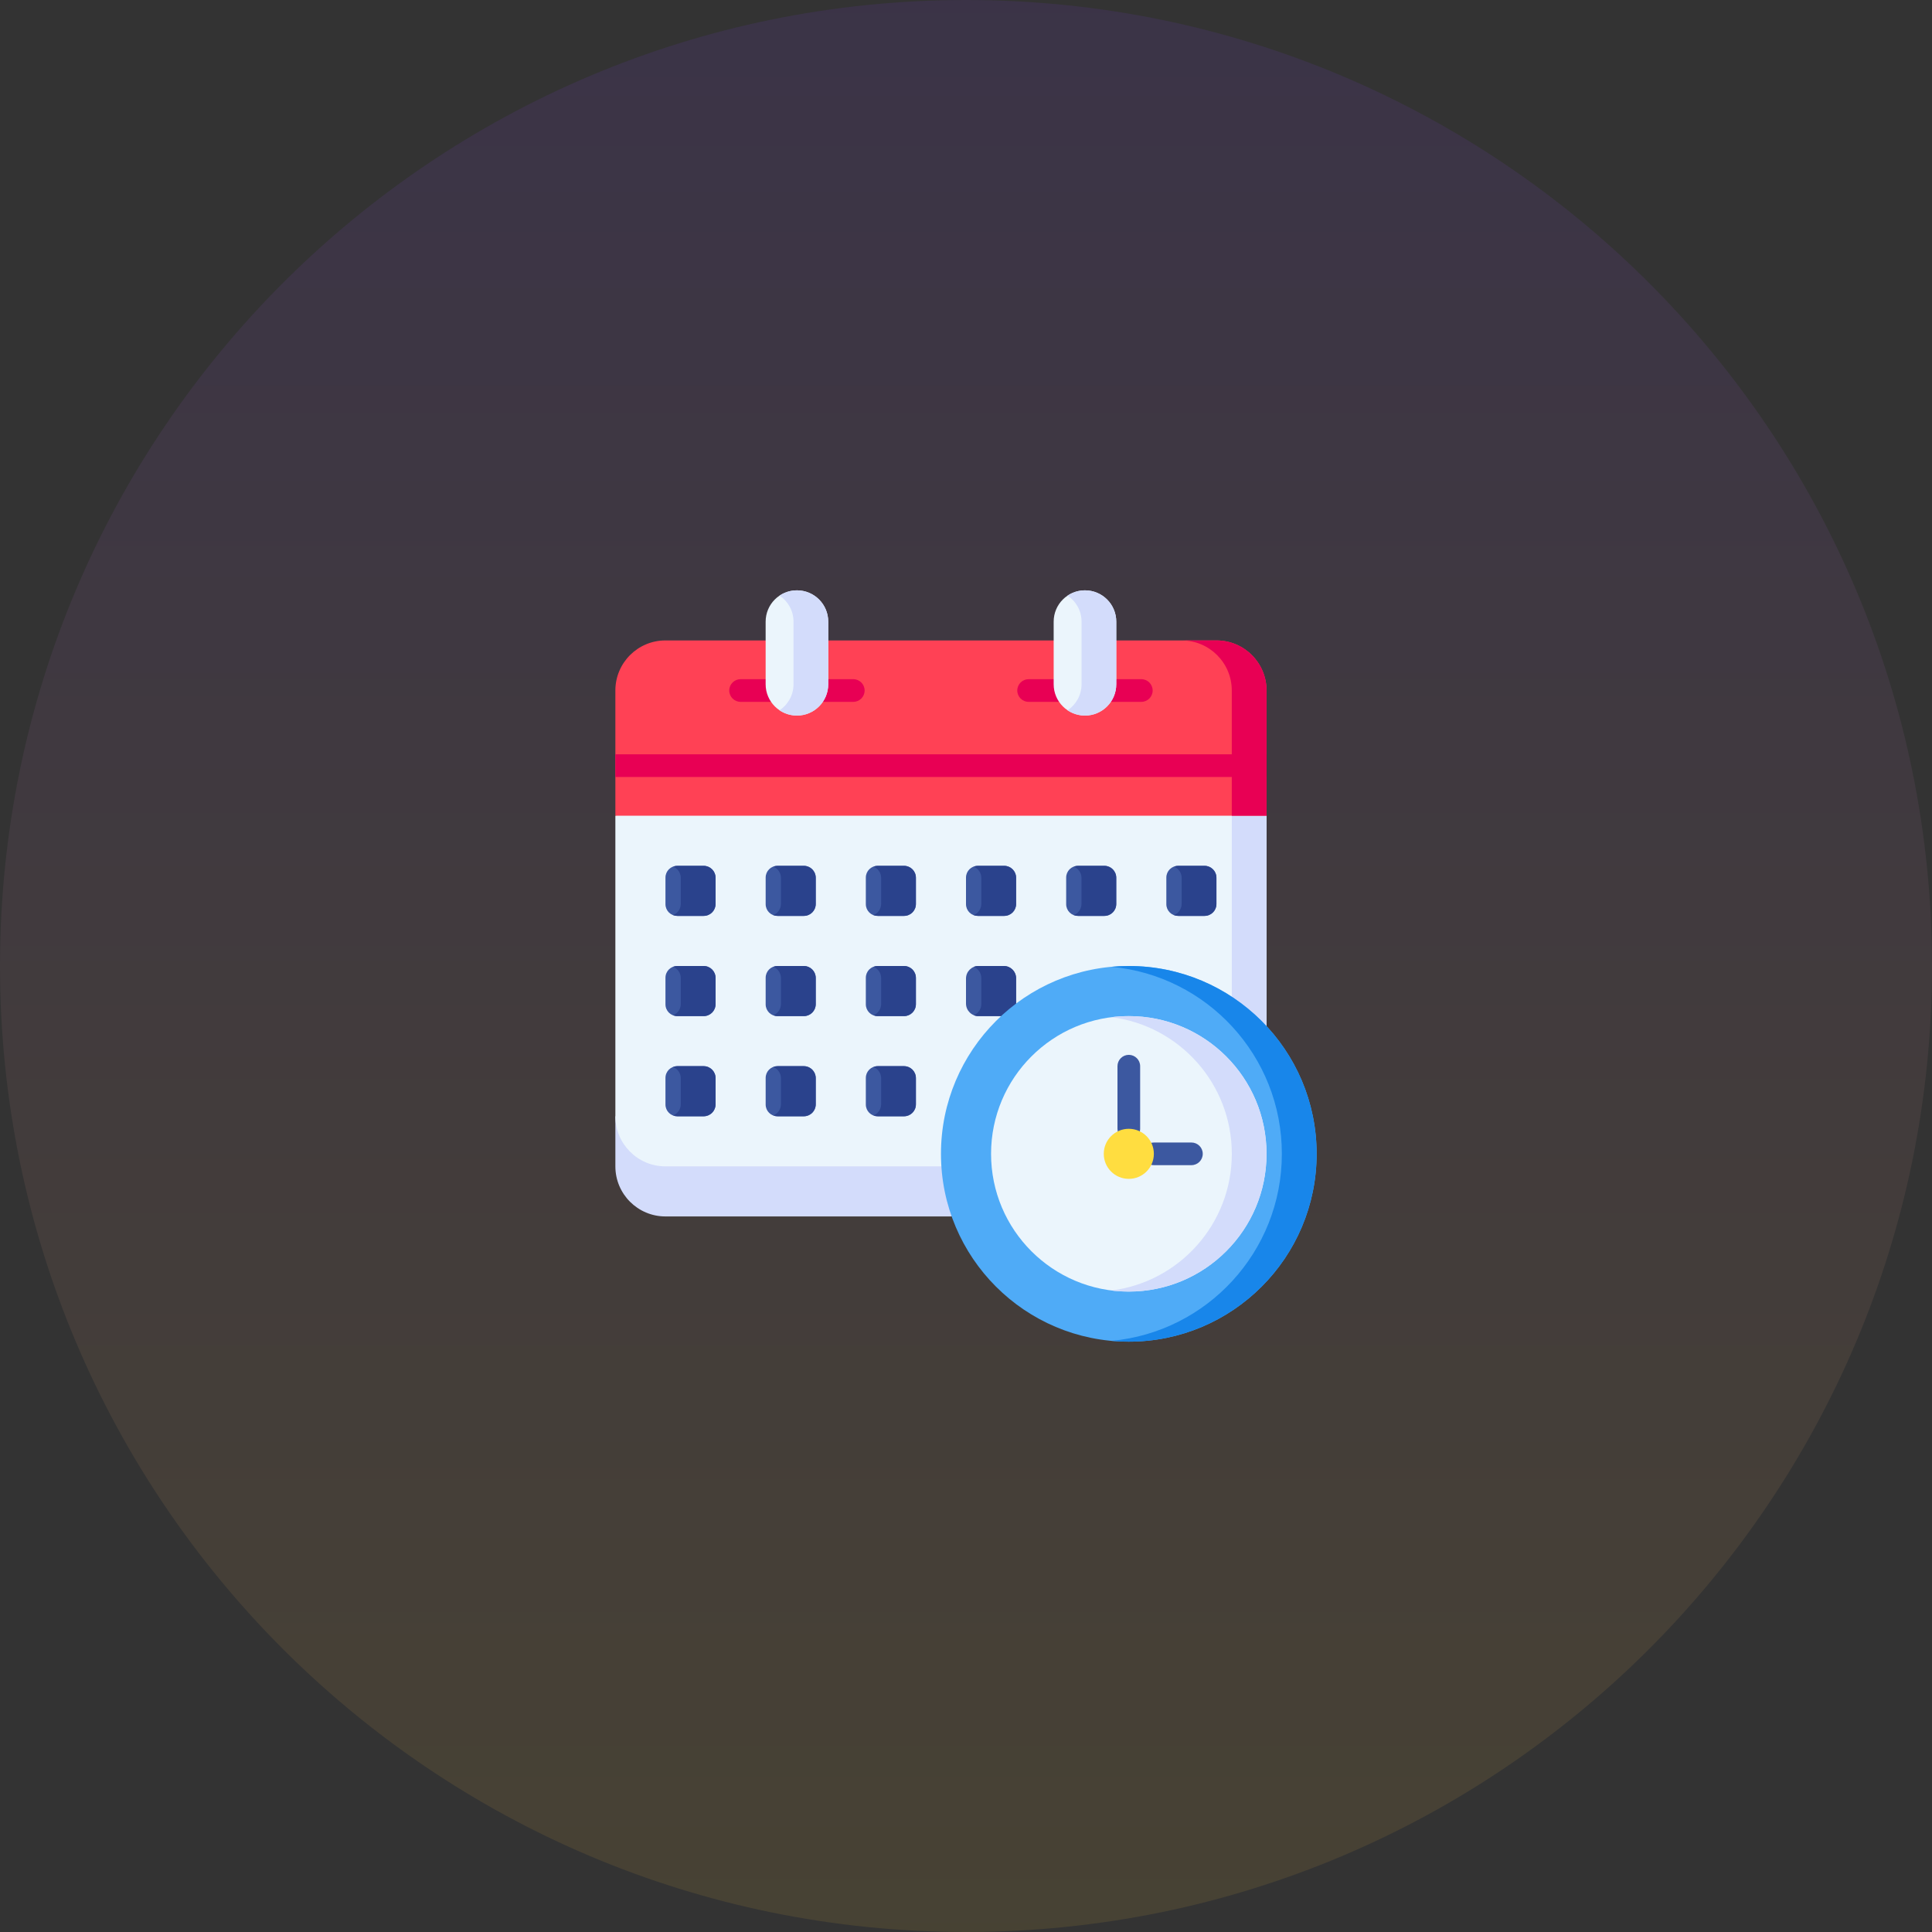 <svg width="72" height="72" viewBox="0 0 72 72" fill="none" xmlns="http://www.w3.org/2000/svg">
<rect x="0" y="0" width="72" height="72" fill="#333333" stroke="none"/>
<g clip-path="url(#clip0_1381_561)">
<path d="M72 36C72 16.118 55.882 0 36 0C16.118 0 0 16.118 0 36C0 55.882 16.118 72 36 72C55.882 72 72 55.882 72 36Z" fill="url(#paint0_linear_1381_561)" fill-opacity="0.1"/>
<g clip-path="url(#clip1_1381_561)">
<path d="M35.466 45.333H24.799C23.769 45.333 22.933 44.498 22.933 43.467V41.6H37.259L35.466 45.333Z" fill="#D3DCFB"/>
<path d="M47.201 30.4V38.242V43.467H24.799C23.769 43.467 22.933 42.631 22.933 41.6V30.4L36.001 25.733L47.201 30.4Z" fill="#EBF5FC"/>
<path d="M26.229 34.133H25.238C24.996 34.133 24.8 33.938 24.8 33.696V32.704C24.8 32.463 24.996 32.267 25.238 32.267H26.229C26.471 32.267 26.667 32.463 26.667 32.704V33.696C26.667 33.938 26.471 34.133 26.229 34.133Z" fill="#3C58A0"/>
<path d="M29.963 34.133H28.971C28.729 34.133 28.534 33.938 28.534 33.696V32.704C28.534 32.463 28.729 32.267 28.971 32.267H29.963C30.204 32.267 30.4 32.463 30.4 32.704V33.696C30.4 33.938 30.204 34.133 29.963 34.133Z" fill="#3C58A0"/>
<path d="M33.696 34.133H32.704C32.463 34.133 32.267 33.938 32.267 33.696V32.704C32.267 32.463 32.463 32.267 32.704 32.267H33.696C33.938 32.267 34.133 32.463 34.133 32.704V33.696C34.133 33.938 33.938 34.133 33.696 34.133Z" fill="#3C58A0"/>
<path d="M37.429 34.133H36.438C36.196 34.133 36 33.938 36 33.696V32.704C36 32.463 36.196 32.267 36.438 32.267H37.429C37.671 32.267 37.867 32.463 37.867 32.704V33.696C37.867 33.938 37.671 34.133 37.429 34.133Z" fill="#3C58A0"/>
<path d="M41.162 34.133H40.17C39.929 34.133 39.733 33.938 39.733 33.696V32.704C39.733 32.463 39.929 32.267 40.17 32.267H41.162C41.404 32.267 41.599 32.463 41.599 32.704V33.696C41.599 33.938 41.404 34.133 41.162 34.133Z" fill="#3C58A0"/>
<path d="M44.895 34.133H43.904C43.662 34.133 43.466 33.938 43.466 33.696V32.704C43.466 32.463 43.662 32.267 43.904 32.267H44.895C45.137 32.267 45.333 32.463 45.333 32.704V33.696C45.333 33.938 45.137 34.133 44.895 34.133Z" fill="#3C58A0"/>
<path d="M26.229 37.867H25.238C24.996 37.867 24.8 37.671 24.8 37.429V36.438C24.8 36.196 24.996 36 25.238 36H26.229C26.471 36 26.667 36.196 26.667 36.438V37.429C26.667 37.671 26.471 37.867 26.229 37.867Z" fill="#3C58A0"/>
<path d="M29.963 37.867H28.971C28.729 37.867 28.534 37.671 28.534 37.429V36.438C28.534 36.196 28.729 36 28.971 36H29.963C30.204 36 30.4 36.196 30.4 36.438V37.429C30.4 37.671 30.204 37.867 29.963 37.867Z" fill="#3C58A0"/>
<path d="M33.696 37.867H32.704C32.463 37.867 32.267 37.671 32.267 37.429V36.438C32.267 36.196 32.463 36 32.704 36H33.696C33.938 36 34.133 36.196 34.133 36.438V37.429C34.133 37.671 33.938 37.867 33.696 37.867Z" fill="#3C58A0"/>
<path d="M37.867 37.867V36.467C37.867 36.209 37.658 36 37.4 36H36.467C36.209 36 36 36.209 36 36.467V37.4C36 37.658 36.209 37.867 36.467 37.867H37.867Z" fill="#3C58A0"/>
<path d="M26.229 41.6H25.238C24.996 41.6 24.8 41.404 24.8 41.163V40.171C24.8 39.929 24.996 39.733 25.238 39.733H26.229C26.471 39.733 26.667 39.929 26.667 40.171V41.163C26.667 41.404 26.471 41.6 26.229 41.6Z" fill="#3C58A0"/>
<path d="M29.963 41.6H28.971C28.729 41.6 28.534 41.404 28.534 41.163V40.171C28.534 39.929 28.729 39.733 28.971 39.733H29.963C30.204 39.733 30.4 39.929 30.4 40.171V41.163C30.4 41.404 30.204 41.6 29.963 41.6Z" fill="#3C58A0"/>
<path d="M33.696 41.6H32.704C32.463 41.6 32.267 41.404 32.267 41.163V40.171C32.267 39.929 32.463 39.733 32.704 39.733H33.696C33.938 39.733 34.133 39.929 34.133 40.171V41.163C34.133 41.404 33.938 41.6 33.696 41.6Z" fill="#3C58A0"/>
<path d="M44.882 32.267H43.917C43.858 32.267 43.803 32.278 43.752 32.298C43.919 32.364 44.037 32.527 44.037 32.717V33.683C44.037 33.873 43.919 34.036 43.752 34.102C43.803 34.122 43.858 34.133 43.917 34.133H44.882C45.131 34.133 45.333 33.931 45.333 33.683V32.717C45.333 32.468 45.131 32.267 44.882 32.267Z" fill="#2A428C"/>
<path d="M41.149 32.267H40.184C40.125 32.267 40.07 32.278 40.018 32.298C40.185 32.364 40.304 32.527 40.304 32.717V33.683C40.304 33.873 40.185 34.036 40.018 34.102C40.07 34.122 40.125 34.133 40.184 34.133H41.149C41.398 34.133 41.599 33.931 41.599 33.683V32.717C41.599 32.468 41.398 32.267 41.149 32.267Z" fill="#2A428C"/>
<path d="M37.416 32.267H36.451C36.392 32.267 36.337 32.278 36.286 32.298C36.453 32.364 36.571 32.527 36.571 32.717V33.683C36.571 33.873 36.453 34.036 36.286 34.102C36.337 34.122 36.392 34.133 36.451 34.133H37.416C37.665 34.133 37.867 33.931 37.867 33.683V32.717C37.867 32.468 37.665 32.267 37.416 32.267Z" fill="#2A428C"/>
<path d="M33.683 32.267H32.718C32.659 32.267 32.603 32.278 32.552 32.298C32.719 32.364 32.838 32.527 32.838 32.717V33.683C32.838 33.873 32.719 34.036 32.552 34.102C32.603 34.122 32.659 34.133 32.718 34.133H33.683C33.932 34.133 34.133 33.931 34.133 33.683V32.717C34.133 32.468 33.932 32.267 33.683 32.267Z" fill="#2A428C"/>
<path d="M29.949 32.267H28.984C28.926 32.267 28.87 32.278 28.819 32.298C28.986 32.364 29.104 32.527 29.104 32.717V33.683C29.104 33.873 28.986 34.036 28.819 34.102C28.87 34.122 28.926 34.133 28.984 34.133H29.949C30.198 34.133 30.4 33.931 30.4 33.683V32.717C30.4 32.468 30.198 32.267 29.949 32.267Z" fill="#2A428C"/>
<path d="M26.216 32.267H25.251C25.192 32.267 25.137 32.278 25.086 32.298C25.253 32.364 25.371 32.527 25.371 32.717V33.683C25.371 33.873 25.253 34.036 25.086 34.102C25.137 34.122 25.192 34.133 25.251 34.133H26.216C26.465 34.133 26.667 33.931 26.667 33.683V32.717C26.667 32.468 26.465 32.267 26.216 32.267Z" fill="#2A428C"/>
<path d="M26.216 36H25.251C25.192 36 25.137 36.011 25.086 36.032C25.253 36.098 25.371 36.26 25.371 36.451V37.416C25.371 37.606 25.253 37.769 25.086 37.835C25.137 37.855 25.192 37.867 25.251 37.867H26.216C26.465 37.867 26.667 37.665 26.667 37.416V36.451C26.667 36.202 26.465 36 26.216 36Z" fill="#2A428C"/>
<path d="M26.216 39.733H25.251C25.192 39.733 25.137 39.745 25.086 39.765C25.253 39.831 25.371 39.993 25.371 40.184V41.149C25.371 41.34 25.253 41.502 25.086 41.568C25.137 41.589 25.192 41.6 25.251 41.6H26.216C26.465 41.6 26.667 41.398 26.667 41.149V40.184C26.667 39.935 26.465 39.733 26.216 39.733Z" fill="#2A428C"/>
<path d="M29.949 36H28.984C28.926 36 28.87 36.011 28.819 36.032C28.986 36.098 29.104 36.26 29.104 36.451V37.416C29.104 37.606 28.986 37.769 28.819 37.835C28.87 37.855 28.926 37.867 28.984 37.867H29.949C30.198 37.867 30.4 37.665 30.4 37.416V36.451C30.4 36.202 30.198 36 29.949 36Z" fill="#2A428C"/>
<path d="M29.949 39.733H28.984C28.926 39.733 28.87 39.745 28.819 39.765C28.986 39.831 29.104 39.993 29.104 40.184V41.149C29.104 41.34 28.986 41.502 28.819 41.568C28.87 41.589 28.926 41.6 28.984 41.6H29.949C30.198 41.6 30.4 41.398 30.4 41.149V40.184C30.4 39.935 30.198 39.733 29.949 39.733Z" fill="#2A428C"/>
<path d="M33.683 36H32.718C32.659 36 32.603 36.011 32.552 36.032C32.719 36.098 32.838 36.26 32.838 36.451V37.416C32.838 37.606 32.719 37.769 32.552 37.835C32.603 37.855 32.659 37.867 32.718 37.867H33.683C33.932 37.867 34.133 37.665 34.133 37.416V36.451C34.133 36.202 33.932 36 33.683 36Z" fill="#2A428C"/>
<path d="M37.867 37.867V36.451C37.867 36.202 37.665 36 37.416 36H36.451C36.392 36 36.337 36.011 36.286 36.032C36.453 36.098 36.571 36.26 36.571 36.451V37.416C36.571 37.606 36.453 37.769 36.286 37.835C36.337 37.855 36.392 37.867 36.451 37.867H37.867V37.867Z" fill="#2A428C"/>
<path d="M33.683 39.733H32.718C32.659 39.733 32.603 39.745 32.552 39.765C32.719 39.831 32.838 39.993 32.838 40.184V41.149C32.838 41.34 32.719 41.502 32.552 41.568C32.603 41.589 32.659 41.6 32.718 41.6H33.683C33.932 41.6 34.133 41.398 34.133 41.149V40.184C34.133 39.935 33.932 39.733 33.683 39.733Z" fill="#2A428C"/>
<path d="M45.905 29.86V38.242V43.467H47.201V38.242V30.4L45.905 29.86Z" fill="#D3DCFB"/>
<path d="M47.201 30.4V25.733C47.201 24.702 46.366 23.867 45.335 23.867H24.799C23.769 23.867 22.933 24.702 22.933 25.733V30.4H47.201Z" fill="#FF4155"/>
<path d="M28.815 26.156H27.6C27.366 26.156 27.177 25.967 27.177 25.733C27.177 25.5 27.366 25.311 27.6 25.311H28.815C29.048 25.311 29.237 25.5 29.237 25.733C29.237 25.967 29.048 26.156 28.815 26.156Z" fill="#E80054"/>
<path d="M31.799 26.156H30.584C30.351 26.156 30.162 25.967 30.162 25.733C30.162 25.5 30.351 25.311 30.584 25.311H31.799C32.033 25.311 32.222 25.5 32.222 25.733C32.222 25.967 32.033 26.156 31.799 26.156Z" fill="#E80054"/>
<path d="M39.548 26.156H38.334C38.1 26.156 37.911 25.967 37.911 25.733C37.911 25.5 38.1 25.311 38.334 25.311H39.548C39.782 25.311 39.971 25.5 39.971 25.733C39.971 25.967 39.782 26.156 39.548 26.156Z" fill="#E80054"/>
<path d="M42.533 26.156H41.319C41.085 26.156 40.896 25.967 40.896 25.733C40.896 25.5 41.085 25.311 41.319 25.311H42.533C42.767 25.311 42.956 25.5 42.956 25.733C42.956 25.967 42.767 26.156 42.533 26.156Z" fill="#E80054"/>
<path d="M30.866 25.5C30.866 26.144 30.344 26.667 29.7 26.667C29.055 26.667 28.533 26.144 28.533 25.5V23.167C28.533 22.522 29.055 22 29.7 22C30.344 22 30.866 22.522 30.866 23.167V25.5H30.866Z" fill="#EBF5FC"/>
<path d="M41.6 25.5C41.6 26.144 41.078 26.667 40.434 26.667C39.789 26.667 39.267 26.144 39.267 25.5V23.167C39.267 22.522 39.789 22 40.434 22C41.078 22 41.6 22.522 41.6 23.167V25.5H41.6Z" fill="#EBF5FC"/>
<path d="M40.434 22C40.194 22 39.971 22.072 39.786 22.196C40.099 22.405 40.306 22.762 40.306 23.167V25.5C40.306 25.905 40.099 26.261 39.786 26.471C39.971 26.594 40.194 26.667 40.434 26.667C41.078 26.667 41.6 26.144 41.6 25.5V23.167C41.6 22.522 41.078 22 40.434 22Z" fill="#D3DCFB"/>
<path d="M29.7 22C29.46 22 29.238 22.072 29.052 22.196C29.365 22.405 29.572 22.762 29.572 23.167V25.5C29.572 25.905 29.365 26.261 29.052 26.471C29.238 26.594 29.46 26.667 29.7 26.667C30.344 26.667 30.866 26.144 30.866 25.5V23.167C30.866 22.522 30.344 22 29.7 22Z" fill="#D3DCFB"/>
<path d="M45.335 23.867H44.038C45.069 23.867 45.905 24.702 45.905 25.733V30.4H47.201V25.733C47.201 24.702 46.366 23.867 45.335 23.867Z" fill="#E80054"/>
<path d="M22.933 28.111H47.201V28.956H22.933V28.111Z" fill="#E80054"/>
<path d="M42.067 50C45.933 50 49.067 46.866 49.067 43C49.067 39.134 45.933 36 42.067 36C38.201 36 35.067 39.134 35.067 43C35.067 46.866 38.201 50 42.067 50Z" fill="#4FABF7"/>
<path d="M42.067 48.133C44.902 48.133 47.2 45.835 47.2 43C47.2 40.165 44.902 37.867 42.067 37.867C39.232 37.867 36.934 40.165 36.934 43C36.934 45.835 39.232 48.133 42.067 48.133Z" fill="#EBF5FC"/>
<path d="M42.067 42.489C41.834 42.489 41.645 42.3 41.645 42.067V39.733C41.645 39.5 41.834 39.311 42.067 39.311C42.3 39.311 42.49 39.5 42.49 39.733V42.067C42.49 42.3 42.3 42.489 42.067 42.489Z" fill="#3C58A0"/>
<path d="M44.401 43.422H43C42.767 43.422 42.578 43.233 42.578 43C42.578 42.767 42.767 42.578 43 42.578H44.401C44.634 42.578 44.823 42.767 44.823 43C44.823 43.233 44.634 43.422 44.401 43.422Z" fill="#3C58A0"/>
<path d="M42.067 36C41.849 36 41.633 36.011 41.419 36.03C44.981 36.357 47.771 39.352 47.771 43C47.771 46.648 44.981 49.643 41.419 49.97C41.633 49.989 41.849 50 42.067 50C45.933 50 49.067 46.866 49.067 43C49.067 39.134 45.933 36 42.067 36Z" fill="#1886EA"/>
<path d="M42.067 37.867C41.848 37.867 41.632 37.88 41.42 37.907C43.949 38.225 45.906 40.384 45.906 43C45.906 45.616 43.949 47.775 41.42 48.093C41.632 48.12 41.848 48.133 42.067 48.133C44.902 48.133 47.2 45.835 47.2 43C47.2 40.165 44.902 37.867 42.067 37.867Z" fill="#D3DCFB"/>
<path d="M42.067 43.933C42.583 43.933 43.001 43.516 43.001 43C43.001 42.484 42.583 42.067 42.067 42.067C41.552 42.067 41.134 42.484 41.134 43C41.134 43.516 41.552 43.933 42.067 43.933Z" fill="#FFDD40"/>
</g>
</g>
<defs>
<linearGradient id="paint0_linear_1381_561" x1="36" y1="0" x2="36" y2="72" gradientUnits="userSpaceOnUse">
<stop stop-color="#8236FF"/>
<stop offset="1" stop-color="#FFC736"/>
</linearGradient>
<clipPath id="clip0_1381_561">
<rect width="72" height="72" fill="white"/>
</clipPath>
<clipPath id="clip1_1381_561">
<rect width="28" height="28" fill="white" transform="translate(22 22)"/>
</clipPath>
</defs>
</svg>
